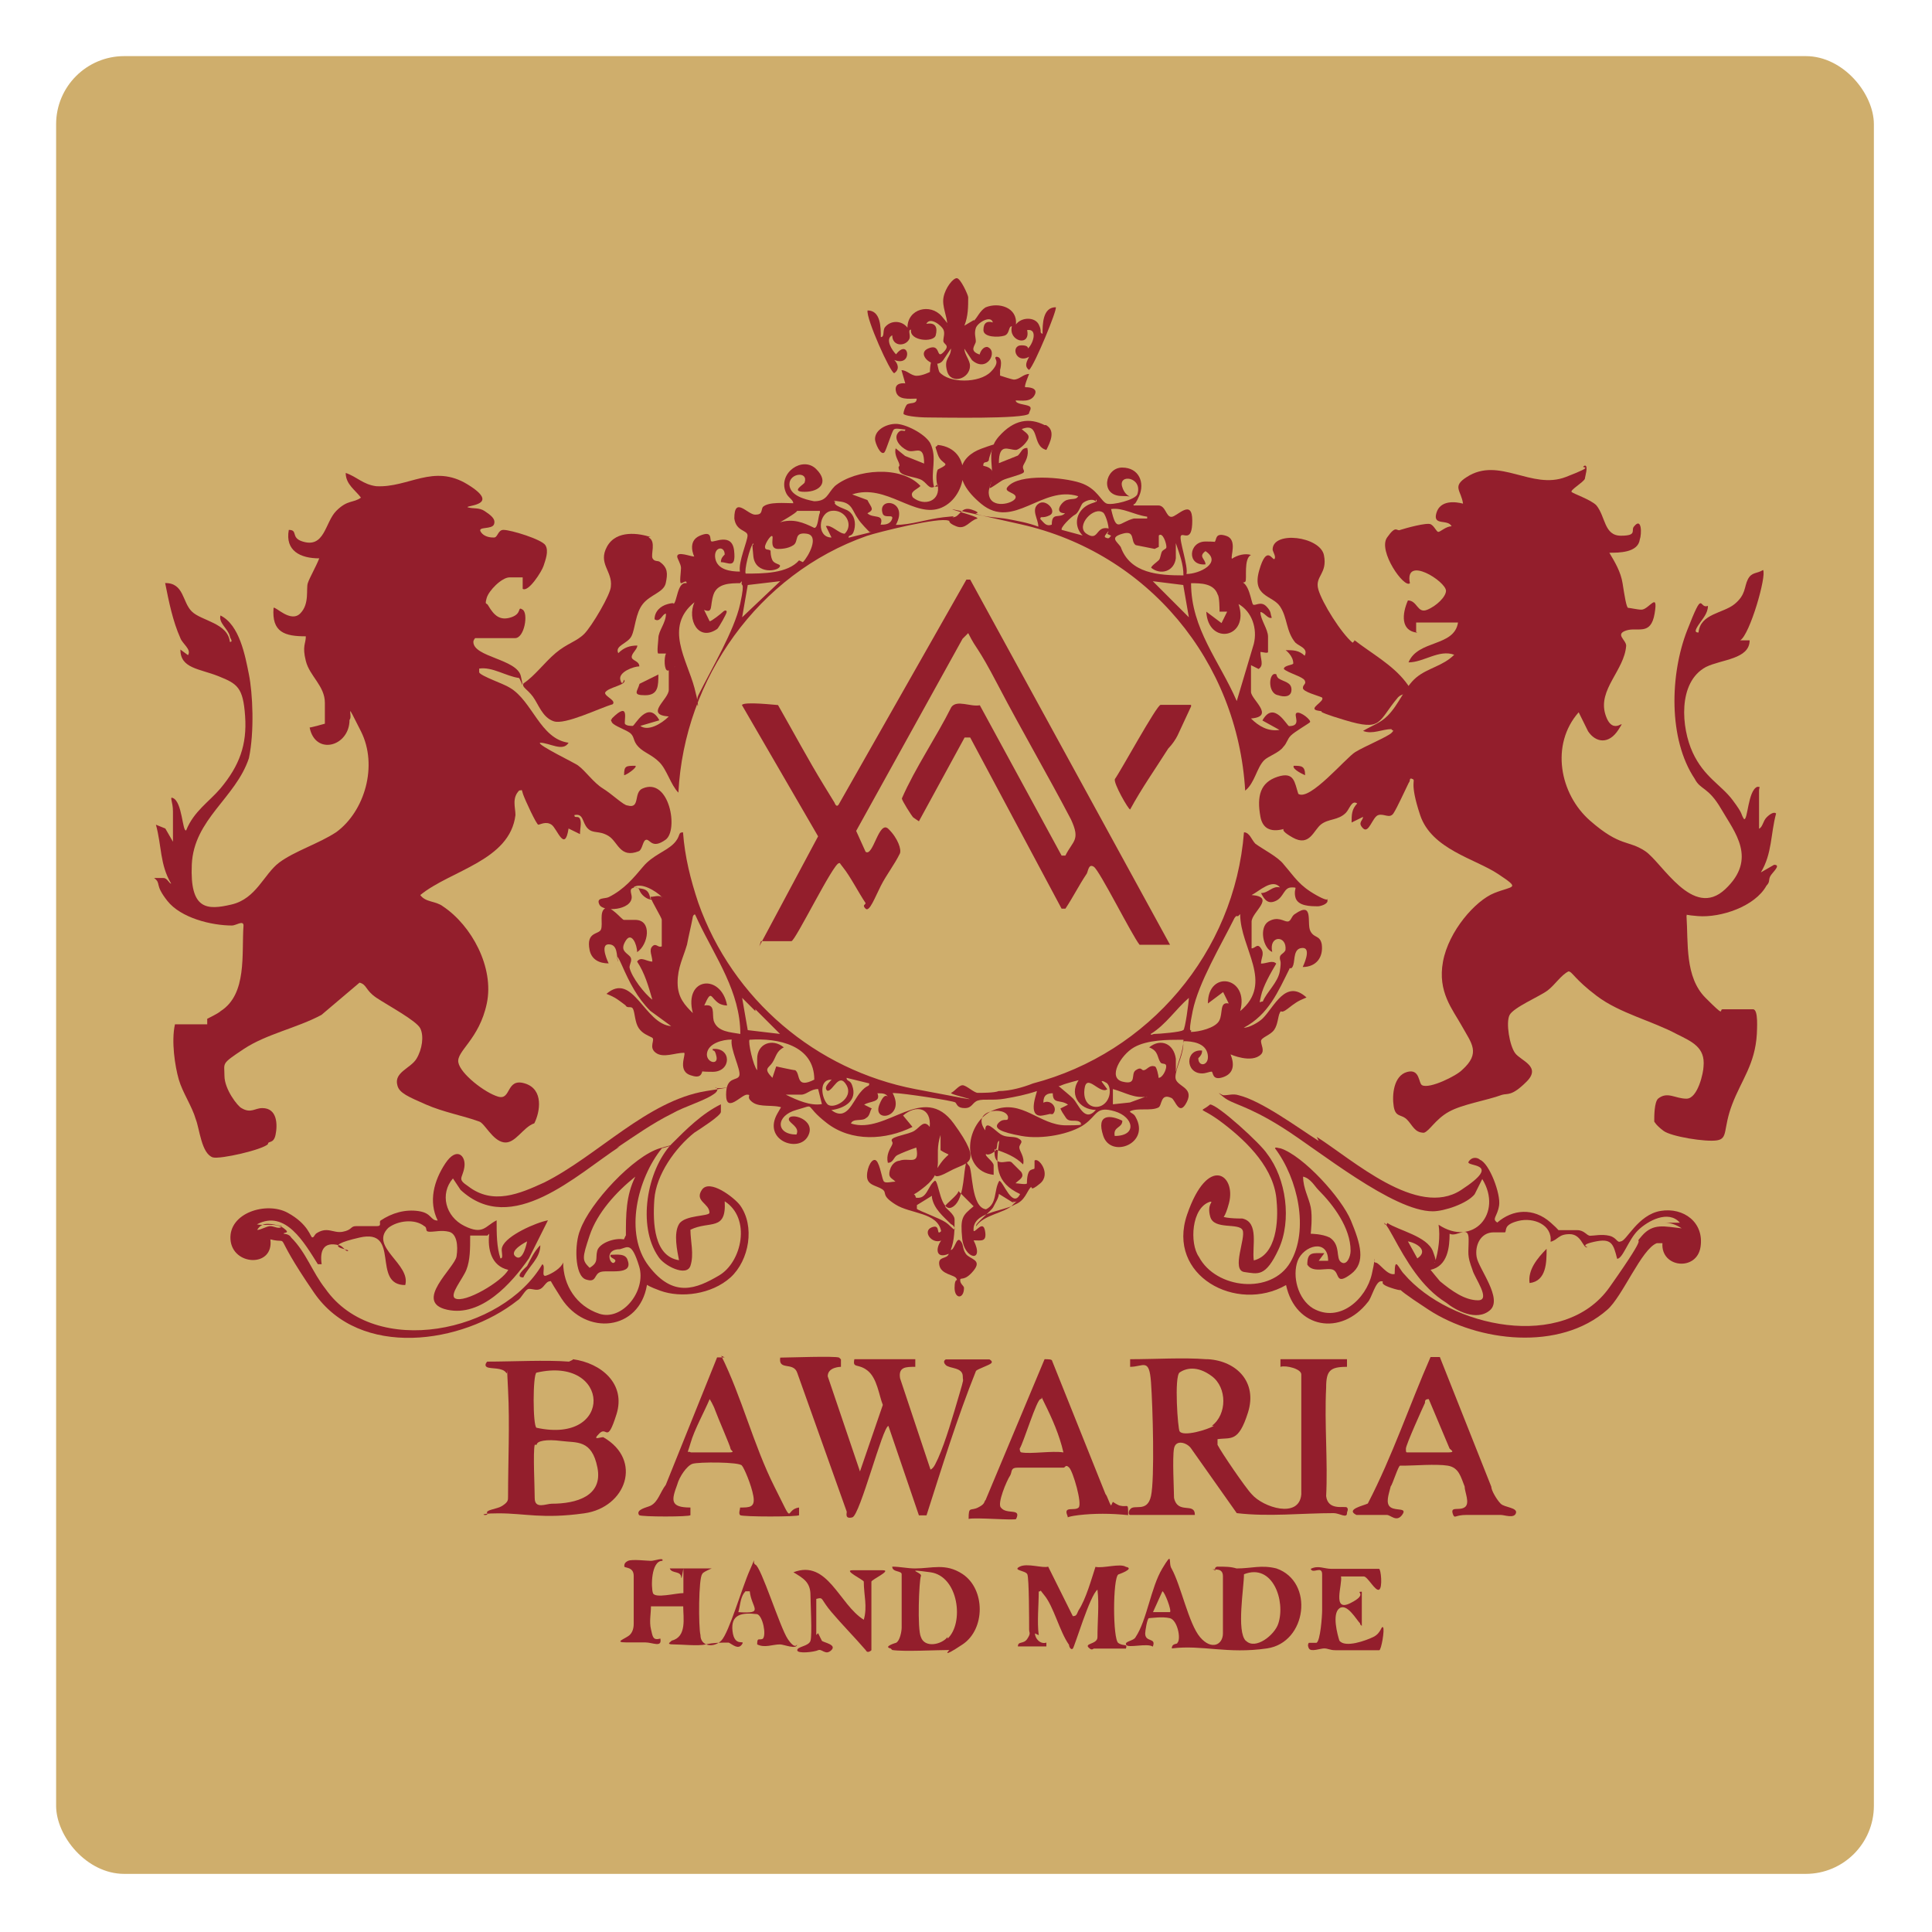 <svg xmlns="http://www.w3.org/2000/svg" id="Layer_1" viewBox="0 0 96.4 96.4"><defs><style>      .st0 {        fill: #931e2c;      }      .st1 {        fill: #cfae6c;      }    </style></defs><rect class="st1" x="2.8" y="2.8" width="90.7" height="90.7" rx="3.4" ry="3.4"></rect><g><path class="st0" d="M70.72,31.57c-.85-.09-.76-.95-.47-1.61.47,0,.47.66.95.47s.95-.66.95-.95c0-.47-2.09-1.8-1.8-.38-.28.28-1.61-1.61-1.14-2.28s.47-.28.66-.38c.28-.09,1.33-.38,1.52-.28s.28.38.38.38.38-.28.66-.28c-.19-.38-.95,0-.76-.66s.95-.57,1.33-.47c-.09-.66-.57-.85.19-1.33,1.61-1.04,3.23.66,4.94,0s.57-.38.95-.57c.19,0,0,.57,0,.66-.09.19-.76.57-.66.66s.95.38,1.23.66c.47.57.38,1.52,1.23,1.52s.47-.28.66-.47c.38-.47.38.38.28.66-.09.66-1.04.66-1.52.66.28.47.57.95.66,1.52s.19,1.23.28,1.23.47.09.66.09c.38,0,.85-.95.66.19s-.85.66-1.42.85,0,.47,0,.76c-.09,1.23-1.42,2.18-1.04,3.42s1.14,0,.66.76-1.14.66-1.52.09l-.47-.95c-1.42,1.61-.95,4.08.57,5.41s1.9.95,2.75,1.52,2.37,3.42,3.99,1.9.47-2.85-.19-3.99-1.04-.95-1.33-1.52c-1.33-1.99-1.23-5.22-.38-7.4s.57-1.04,1.04-1.23c0,.38-.28.66-.47.95s-.19.38,0,.38c.09-.95,1.23-.95,1.8-1.42s.47-.85.66-1.23.47-.28.76-.47c.19.28-.66,3.23-1.14,3.51h.47c0,.95-1.42.95-2.18,1.33-1.42.76-1.23,3.04-.66,4.27s1.42,1.61,1.99,2.37.38.66.57.95c.19.09.19-1.42.66-1.61.19,0,.09,0,.09.19v1.9c.19-.09.19-.38.38-.57s.38-.28.47-.19c-.28,1.04-.19,1.99-.76,2.94l.66-.38c.38,0-.09.38-.19.57s0,.28-.19.47c-.57,1.04-2.28,1.61-3.42,1.52s-.47-.19-.57,0c.09,1.33-.09,3.04.95,4.08s.66.57.85.57h1.52c.28,0,.19,1.04.19,1.23-.09,1.52-.76,2.28-1.23,3.51s-.19,1.71-.76,1.8-2.28-.19-2.66-.47-.47-.47-.47-.47c0-.28,0-.95.19-1.14.47-.38.85,0,1.42,0s.85-1.33.85-1.61c.09-.95-.57-1.23-1.33-1.61-1.23-.66-2.85-1.04-3.99-1.9s-1.23-1.23-1.42-1.23c-.38.19-.66.66-1.04.95s-1.71.85-1.9,1.23,0,1.52.28,1.9,1.33.66.57,1.42-.95.57-1.23.66c-.76.28-1.99.47-2.66.85s-.95.95-1.23,1.04c-.47,0-.57-.38-.85-.66s-.57-.09-.66-.66,0-1.52.66-1.71.57.57.76.66c.38.19,1.71-.47,1.99-.76.95-.85.47-1.33,0-2.18s-1.23-1.71-.95-3.23,1.61-3.04,2.56-3.42,1.33-.19.19-.95-3.32-1.23-3.89-2.94-.19-1.71-.38-1.8-.09.09-.19.19c-.19.38-.57,1.23-.76,1.52s-.47,0-.76.09-.47.95-.76.66,0-.38,0-.57l-.57.28c0-.38,0-.66.28-.95-.28-.19-.38.28-.57.47-.38.38-.85.28-1.23.57s-.57,1.14-1.42.66-.28-.47-.28-.47c-.09,0-1.14.47-1.33-.57s0-1.71.85-1.99.85.28,1.04.85c.57.38,2.37-1.8,2.85-2.09s1.61-.76,1.8-.95,0-.09,0-.19c-.47,0-.95.28-1.42.09.47-.28.85-.38,1.23-.76.57-.57.85-1.42,1.42-1.9s1.33-.57,1.9-1.14c-.76-.28-1.52.38-2.28.38.47-1.14,2.28-.76,2.47-1.99h-2.09v.47Z"></path><path class="st0" d="M10.35,50.83s.57-.28.66-.38c1.33-.85,1.04-2.85,1.14-4.27,0-.28-.38,0-.57,0-1.04,0-2.56-.38-3.23-1.23s-.28-.85-.66-1.14h.47c.19,0,.28.28.38.28-.57-.95-.47-1.9-.76-2.94l.47.19.38.66v-1.52c0-.47-.19-.76,0-.66.47.19.47,1.71.66,1.61.38-.95,1.14-1.42,1.71-2.09.95-1.14,1.33-2.18,1.23-3.61s-.38-1.61-1.33-1.99-1.9-.38-1.9-1.33l.38.28c.19-.28-.28-.57-.38-.85-.38-.85-.57-1.8-.76-2.75.95,0,.85.95,1.33,1.42.47.47,1.8.57,1.9,1.52.19,0,0-.19,0-.28-.09-.38-.57-.66-.47-1.04.95.47,1.23,1.99,1.42,2.94s.28,2.85,0,4.18c-.66,1.99-2.75,3.04-2.85,5.31s.76,2.28,1.99,1.99,1.61-1.52,2.37-2.09,1.99-.95,2.85-1.52c1.42-1.04,2.09-3.32,1.23-5.03s-.38-.76-.57-.57c0,1.33-1.71,1.8-1.99.38.09,0,.76-.19.76-.19v-1.04c0-.85-.76-1.33-.95-2.09s0-.85,0-1.23c-1.04,0-1.71-.19-1.61-1.42.09-.09.85.76,1.33.28s.28-1.23.38-1.52.38-.76.57-1.23c-.95,0-1.71-.38-1.52-1.42.47,0,.09.38.66.57,1.14.38,1.14-.95,1.71-1.52s.85-.38,1.23-.66c-.28-.38-.76-.66-.76-1.23.57.19.85.57,1.52.66,1.61.09,2.85-1.14,4.56-.09s-.09,1.04,0,1.14c.28.09.57,0,.85.19s.57.38.47.66-.85.09-.66.38.57.28.66.28c.19,0,.19-.38.47-.38.38,0,1.9.47,2.09.76s0,.76-.09,1.04-.76,1.33-1.04,1.14v-.57h-.66c-.38,0-1.04.66-1.14,1.04s0,.19.09.38c.28.47.57.76,1.14.57s.28-.57.57-.38.09,1.42-.38,1.42h-1.99s-.09.09-.09.19c0,.76,2.18.85,2.37,1.71s0,.19-.09.09c-.66-.09-1.33-.57-1.99-.47v.19c.09.19,1.23.57,1.52.76,1.14.66,1.52,2.56,2.94,2.75-.28.47-.95,0-1.42,0-.19.09,1.8,1.04,1.9,1.14.38.28.76.85,1.23,1.14s1.04.85,1.23.85c.66.19.28-.66.76-.85,1.33-.57,1.8,2.09,1.14,2.56s-.76,0-.95,0-.19.47-.38.57c-.95.38-1.04-.47-1.52-.76s-.76-.09-1.04-.38-.19-.76-.66-.66c0,.19.19,0,.28.19s0,.47,0,.76l-.57-.28c-.19,1.23-.57,0-.85-.19s-.57,0-.66,0-.66-1.23-.76-1.52,0-.19-.19-.19c-.38.38-.19.85-.19,1.23-.28,2.28-3.23,2.75-4.75,3.99.28.38.76.28,1.14.57,1.42.95,2.56,3.04,2.18,4.84s-1.52,2.37-1.42,2.94,1.33,1.52,1.99,1.71.38-.95,1.33-.66.76,1.42.47,1.99c-.57.19-.95,1.04-1.52.95s-.95-.95-1.23-1.04c-.76-.28-1.8-.47-2.66-.85s-1.33-.57-1.42-.95c-.19-.66.66-.85.95-1.33s.38-1.14.19-1.52-1.61-1.14-2.18-1.52-.47-.66-.85-.76l-1.9,1.61c-1.23.66-2.75.95-3.89,1.71s-.95.66-.95,1.33.66,1.52.85,1.61c.47.28.66,0,1.04,0,.76,0,.76.85.66,1.33s-.38.28-.38.47c-.28.28-2.37.76-2.75.66-.57-.19-.66-1.42-.85-1.9-.19-.66-.66-1.33-.85-1.99s-.38-1.9-.19-2.75h1.61v-.28Z"></path><path class="st0" d="M33.13,44.76c-.38,0-.57.28-.95,0s-.19-.47-.47-.47c-.38,0-.19.28-.19.47,0,.66-1.42.76-1.61.38s.28-.28.47-.38c.76-.38,1.23-.95,1.71-1.52s1.14-.76,1.52-1.14.19-.57.47-.57c.09,1.23.38,2.37.76,3.51,1.71,4.84,5.88,8.35,10.82,9.3s1.61.28,1.8.19.38-.38.57-.38.57.38.76.38.85,0,1.04-.09c.57,0,1.23-.19,1.71-.38,5.79-1.52,10.06-6.55,10.53-12.53.28,0,.38.38.57.57.38.28,1.14.66,1.42,1.04.57.66.76,1.04,1.61,1.52s.47,0,.57.28c0,.19-.38.28-.47.28-.38,0-1.04,0-1.14-.47s.19-.47-.19-.47-.38.47-.76.66-.57,0-.76-.38c.38,0,.57-.38.95-.28-.38-.47-1.04.19-1.42.38,1.23.09,0,.85,0,1.33v1.33c.19,0,.28-.28.47,0s0,.47,0,.76c.28,0,.57-.19.76,0-.28.47-.66,1.14-.76,1.61s-.09.28.09.28c.19-.47.76-.95.85-1.52s0-.47,0-.66.19-.19.28-.38c.09-.76-.85-.76-.66.09-.47-.19-.66-1.23-.19-1.52.47-.28.76,0,.95,0s.19-.28.38-.38c.95-.66.57.47.76.85s.47.19.57.66c.09.66-.28,1.14-.95,1.14,0,0,.47-.95,0-.95s-.38.57-.47.85-.19.09-.19.19c-.57,1.14-1.04,2.28-2.28,2.94.28,0,.76-.28.95-.47.57-.57,1.14-1.99,2.18-1.04-.47.19-.57.28-.95.57s-.28,0-.38.19-.09.57-.28.85-.66.38-.66.57.19.47,0,.66c-.47.47-1.52,0-1.52,0,.19.47.19.95-.38,1.14s-.47-.28-.57-.28-.28.09-.47.09c-.85,0-.85-1.23,0-1.14,0,.19-.09.28-.19.38,0,.47.57.38.47-.19s-.76-.66-1.23-.66c.09.57-.38,1.33-.38,1.8s.95.47.57,1.23-.57-.09-.76-.19c-.57-.28-.47.38-.66.47-.38.19-1.04,0-1.42.19,0,.09.19.09.28.28.76,1.33-1.23,2.09-1.61.95s.38-1.04.95-.76c0,.38-.47.28-.38.76,1.14,0,.95-.95,0-1.23s-.85.19-1.52.66-2.09.76-3.13.57-1.42-.38-1.14-.66.47,0,.47-.28c-.09-.57-1.9-.38-1.14.66,0-.57.47,0,.76.19s.57.09.85.19c.38.19.09.28.09.47s.28.47.19.85c-.38-.38-.85-.57-1.42-.76-.09,1.04.66.47.85.66l.47.47c.19.28-.09.38-.28.57.09,0,.57.09.57,0s0-.57.19-.66.19,0,.19-.19v-.28c.19-.19.85.66.28,1.14s-.38.09-.47.19c-.19.19-.28.66-.76.85-.66.38-2.18.38-2.09,1.33.09.09.47-.57.57,0s-.19.47-.57.47c.57,1.14-.47.95-.57-.09s0-1.14.57-1.61l-.76-.76c0,.19-.66.66-.66.76s.47.38.47.66c0,.47,0,1.04-.19,1.52.19,0,.28-.66.47-.47s.09.38.28.66.85.28.38.85-.66.28-.66.47.19.28.19.38c0,.57-.47.57-.47,0s.19-.28.09-.47-.76-.19-.85-.66.38-.28.47-.57c-.66.28-.66-.28-.38-.66-.47.19-.95-.47-.47-.66s.19.47.47.19c-.19-.95-1.52-.85-2.28-1.33s-.38-.57-.66-.76-.76-.19-.76-.66.28-.95.47-.76.28.95.38,1.04.38,0,.57,0c-.19-.19-.38-.19-.28-.57s.38-.47.47-.47c.47-.19,1.04.28.85-.66-.28.09-.76.28-.95.38s-.19.38-.47.38c-.09-.38.09-.66.19-.85s0-.19,0-.28c0-.19.85-.28,1.14-.47s.47-.57.76-.19c.09-.95-.66-1.14-1.33-.57l.47.57c-1.33.66-3.04.76-4.27-.19s-.47-.95-1.52-.66-1.04,1.23,0,1.23c.19-.38-.38-.57-.38-.76,0-.38,1.42,0,.95.85s-2.28.19-1.52-1.14.19-.19.28-.28c-.47-.19-1.14,0-1.52-.28s0-.38-.28-.38-1.04.95-1.04,0,.57-.66.66-.95-.47-1.33-.38-1.8c-.47,0-1.14.19-1.23.66s.57.66.47.19-.19-.19-.19-.38c.95-.09.95,1.14,0,1.14s-.38-.09-.47-.09,0,.47-.57.28c-.76-.19-.28-1.04-.38-1.14-.47,0-1.04.28-1.42,0s0-.66-.19-.76-.47-.19-.66-.47-.19-.76-.28-.95-.28,0-.38-.19c-.38-.28-.47-.38-.95-.57,1.33-1.14,1.9,1.52,3.23,1.61l-1.04-.76c-.66-.66-1.04-1.42-1.42-2.28s-.19-.09-.19-.19c-.09-.28,0-.85-.47-.85s0,.95,0,.95c-.47,0-.85-.19-.95-.66-.19-.95.47-.76.57-1.04s-.09-.85.19-1.04.85.57.95.57h.57c.85,0,.66,1.23.09,1.61,0-.38-.28-1.04-.57-.57s0,.57.19.76,0,.38,0,.57c.09.47.76,1.33,1.14,1.61-.19-.66-.38-1.33-.76-1.9.19-.28.47,0,.76,0,0-.28-.19-.57,0-.76s.28.09.47,0v-1.33c0-.09-.47-.85-.57-1.14.19,0,.38-.09.57,0-.28-.28-1.04-.76-1.42-.47.47.09.76,0,.85.57l.66-.09ZM34.75,45.71c-.09-.19-.19,0-.19.09-.09.47-.19.85-.28,1.33-.19.66-.47,1.14-.47,1.9s.38,1.14.76,1.52c-.47-1.8,1.42-1.99,1.71-.38q-.19,0-.38-.09c-.47-.28-.38-.76-.76.09.57-.09.38.38.47.76.19.57.85.57,1.33.66,0-2.09-1.23-3.8-2.09-5.6s0-.28,0-.28h-.09ZM61.79,45.71c-.19,0-.09,0-.19.09-.66,1.33-1.8,3.23-2.09,4.65s0,.76-.09,1.04c.38,0,1.23-.19,1.42-.57s0-.95.47-.85l-.28-.57-.76.57c0-1.71,2.09-1.33,1.61.38,1.71-1.42,0-3.13,0-4.84l-.09.09ZM37.69,50.45l-.66-.66.28,1.61,1.61.19-1.23-1.23v.09ZM59.04,51.4c.09,0,.28-1.42.28-1.61-.66.57-1.14,1.33-1.9,1.8,0,.09.09,0,.19,0,.19,0,1.33-.09,1.42-.19ZM40.63,53.87c0-1.71-1.8-2.09-3.23-1.99-.09.09.19,1.33.38,1.52v-.57c0-.76.76-1.04,1.33-.57-.38.19-.38.47-.57.76s-.47.28,0,.76l.19-.57s.85.19.95.19c.28.19,0,.95.95.47ZM58.95,51.88c-.66,0-1.71,0-2.37.38s-1.33,1.52-.57,1.71.38-.38.66-.57.28,0,.38,0c.19,0,.28-.28.57-.19.09,0,.19.47.19.57.19,0,.38-.38.38-.57s-.19-.09-.28-.19c-.19-.28-.09-.57-.57-.76.57-.47,1.23-.19,1.33.57v.66c.09-.47.38-1.04.38-1.61h-.09ZM41.48,53.87c-.66,0-.47.95-.19,1.23s1.33-.28.95-.95-.66.28-.95.28c-.28-.19.28-.57.19-.57ZM43.38,54.06l-1.14-.28c0,.19.19.09.28.38.28.76-.38,1.14-1.04,1.23.76.57,1.04-.38,1.42-.85s.47-.28.47-.47ZM53.92,53.87s-.76.19-.95.28-.19,0-.09.09.57.47.66.57c.28.28.57,1.23,1.14.57-.85,0-1.42-.85-.76-1.61v.09ZM55.25,54.06s-.28-.19-.28-.09l.28.38c-.38.28-1.04-.85-1.14,0s.57,1.04.95.76.38-.85.19-1.04ZM40.82,54.34c-.38,0-.57.28-.85.28h-.76c.57.28,1.23.57,1.8.47l-.19-.76ZM57.24,54.72c-.66.09-1.04-.19-1.71-.38v.76l.85-.09.76-.28h.09ZM52.4,55.58s-.38.09-.47.09c-.66,0-.19-1.14-.19-1.23-.57.19-1.04.28-1.61.38s-1.04,0-1.33.09-.28.38-.66.38-.38-.19-.47-.28-2.66-.47-3.04-.47,0,0-.09,0c.66,1.23-1.04,1.52-.66.57s.57,0,.47-.28-.28-.28-.57-.28c.19.47-.38.38-.66.57l.38.19c-.09.09-.09.38-.28.47-.19.19-.66,0-.76.28,1.8.57,3.61-2.09,5.13,0s.66,1.9-.19,2.37-.95.28-.47-.38.57-.28,0-.66v-.76c-.38,1.14.28,1.71-.76,2.56s-.57.09-.47.57c.57.09.57-.57.95-.85.19,0,.28,1.61.85,1.33s.57-1.52.66-1.99,0-.28.19-.09.09,2.09.85,2.18c.57-.28.38-.95.66-1.42.19,0,.66,1.42,1.04.66-1.23-.57-1.23-1.42-1.04-2.66-.19.09,0,.38-.28.57s-.38.09-.38.09c-.09.09.38.38.38.57v.47c-1.71-.19-1.42-2.66,0-3.23s2.28.76,3.61.76.47-.09.76-.09c-.19-.28-.57,0-.76-.28s-.19-.28-.28-.47l.38-.19c-.38-.28-.76,0-.76-.57-.28,0-.47.09-.47.47.38-.19.76.28.47.57h-.09ZM46.51,59.66l-.76.47v.19c.09.09,1.14.47,1.42.66s.28.28.47.38q0-.19-.19-.28c-.38-.38-.85-.76-.95-1.33v-.09ZM50.6,60.04l-.76-.47c0,.19-.19.47-.28.66s-.95.85-.85.95c.38-.57,1.42-.66,1.8-1.04s.19-.09,0-.19l.09.09Z"></path><path class="st0" d="M33.7,33.27c-.19,0-.28.19-.38.19-.19,0-.19-.66-.09-.85h-.38c-.09,0,0-.66,0-.76,0-.38.38-.76.38-1.23-.19,0-.28.47-.57.28,0-.38.28-.66.66-.76s.28,0,.28,0c.19-.09.19-1.14.66-1.04,0-.19-.19,0-.28,0s0-.57,0-.76-.19-.47-.19-.57c0-.28.66,0,.85,0,0,0-.38-.76.28-1.04s.47.19.57.28,1.04-.47,1.14.47-.28.57-.66.57c0-.19.09-.28.19-.38,0-.47-.57-.38-.47.19s.76.66,1.23.66c-.09-.47.38-1.52.38-1.8s-.57-.19-.66-.85c0-1.14.66-.19,1.04-.19s.28-.19.38-.38c.28-.28,1.14-.19,1.52-.19,0-.19-.28-.28-.38-.57-.38-.95.85-1.8,1.52-1.14s.19,1.14-.57,1.14,0-.38,0-.47c.19-.57-.76-.47-.76.09s.76.76,1.23.85c.66,0,.66-.38,1.04-.76,1.04-.85,3.32-1.04,4.27,0-.19.19-.57.28-.38.57.57.47,1.42.19,1.23-.66-.38.38-.47,0-.76-.19s-1.04-.19-1.14-.47,0-.19,0-.28c0-.19-.28-.47-.19-.85l.47.38.95.38c0-1.04-.47-.47-.85-.66s-.66-.57-.47-.85.38,0,.38-.19c-.19,0-.47-.09-.57,0s-.38,1.04-.47,1.14c-.19.19-.47-.47-.47-.66,0-.47.57-.76,1.04-.76s1.42.47,1.71.95c.38.76,0,1.42.19,2.18h.19c-.09-.28-.09-.66,0-.85.76-.38.19-.19,0-.76s-.09-.28,0-.47c1.8.19,1.52,2.56.19,3.13s-2.75-1.23-4.46-.66l.76.28c.19.38.38.47,0,.66.28.28.85,0,.66.57.19,0,.47,0,.57-.28s-.38,0-.47-.28c-.28-.85,1.33-.66.66.57.76,0,1.52-.28,2.37-.38s.38,0,.47,0c.38,0,.38-.57.95-.38s.09.19.19.19c.38.19,1.14.19,1.61.28s1.04.19,1.52.38c0-.38-.38-.85,0-1.14s.95.38.57.57-.47,0-.47.19c.19.19.28.38.57.28,0-.66.38-.28.66-.57-.57,0-.19-.57.09-.66s.47,0,.57-.19c-1.8-.57-3.23,1.71-4.84.38s-1.04-2.37,0-2.75.66-.19.57,0-.19.47-.19.57c-.09.19-.28,0-.28.28.95.19.19.95.28,1.42.09.76,1.23.47,1.33.19s-.66-.28-.38-.57c.57-.66,2.75-.47,3.61-.19s1.04.95,1.33,1.04,1.42-.19,1.52-.47c.28-.85-.95-1.04-.76-.38s.76.47,0,.47c-1.14,0-.85-1.42,0-1.42s1.14.76.85,1.42-.28.28-.28.47h1.23c.38,0,.38.57.66.57s1.04-.95,1.04.19-.47.57-.57.76.38,1.52.28,1.9c.66,0,1.8-.57.95-1.14-.38.28,0,.38,0,.66-.95.09-.85-1.14,0-1.14s.47.09.47,0c.09-.09,0-.47.57-.28s.19,1.04.28,1.14c.28-.19.66-.28.95-.19-.38.19-.19,1.23-.28,1.33s-.28,0-.28,0c.47,0,.57,1.04.66,1.14s.38-.19.66.09.19.38.28.57c-.19.09-.38-.28-.57-.28,0,.38.38.85.38,1.23v.76c0,.09-.28,0-.38,0,0,.38.19.66-.09.85l-.38-.19v1.33c0,.38,1.23,1.23,0,1.33.38.38.85.66,1.42.57l-.85-.47c.57-1.04,1.23.28,1.33.28.66,0,.19-.57.38-.66s.76.38.66.47-.76.47-.95.66-.19.38-.38.57c-.19.28-.76.47-.95.66-.38.38-.47,1.14-.95,1.52-.38-6.45-4.84-11.86-11.2-13.29s-1.8-.38-2.18-.28-.57.57-1.04.38-.28-.28-.38-.28c-.47-.19-3.51.57-4.08.76-5.41,1.9-9.11,7.12-9.4,12.81-.38-.38-.57-1.14-.95-1.52s-.76-.47-1.04-.76-.19-.47-.38-.66-.85-.38-.95-.57,0-.09,0-.19c.95-.95.57.19.66.28s.28.09.38.09.76-1.33,1.33-.28l-.95.28c.38.28,1.04-.09,1.42-.47-1.23-.09,0-.85,0-1.33v-1.33l.28.19ZM43.38,26.54s-.47-.47-.57-.66c-.28-.38-.28-.76-.85-.85s-.28,0-.28,0c-.19.19.57.38.66.47.28.19.38.57.28.95s-.28.19-.28.38l1.14-.28h-.09ZM54.68,25.02c-.19-.19-.57,0-.66.09s-.19.47-.38.57-.76.66-.66.76l1.04.28c-.38-.38-.38-.95,0-1.33s.85-.28.66-.47v.09ZM40.91,25.49h-1.14c0,.09-.85.57-.85.57.66-.19,1.14,0,1.71.28.19,0,.19-.57.28-.76v-.09ZM41.2,26.25c.28-.09.66.38.95.38.47-.47,0-1.23-.66-1.14s-.76,1.33,0,1.33c0,0-.28-.57-.28-.57ZM55.25,26.63c.19-.19-.09-.95-.19-1.04-.47-.38-1.42.66-.85,1.04s.47-.28.95-.28-.19.38,0,.47.19,0,.28-.09l-.19-.09ZM57.24,25.78c-.66-.09-1.23-.47-1.8-.38.28,1.23.38.66,1.14.47h.66v-.09ZM40.06,28.05c.28-.28.85-1.33.19-1.42s-.38.38-.66.57-.66.19-.76.19c-.38,0-.28-.38-.28-.57,0-.28-.38.28-.38.47s.19.09.28.19c0,.09,0,.28.09.47s.38.19.38.28c0,.28-1.23.47-1.33-.47s0-.38,0-.66c-.19.19-.47,1.42-.38,1.52.85,0,2.09,0,2.66-.66l.19.09ZM57.62,27.39l-.95-.19c-.28-.19,0-.76-.66-.57s-.28.38-.09.66c.47,1.33,1.9,1.42,3.13,1.42,0-.57-.19-1.04-.38-1.61v.76c-.09.66-.76.85-1.23.47,0-.09.28-.28.38-.38s.09-.38.19-.47.19-.09.19-.19c0-.19-.19-.76-.38-.57v.57l-.19.09ZM38.92,29l-1.61.19-.28,1.61s1.9-1.8,1.9-1.8ZM59.04,29.19l-1.52-.19,1.8,1.8s-.28-1.61-.28-1.61ZM36.93,29.1c-.47,0-1.14,0-1.33.57s0,.95-.47.76l.28.57c.09,0,.57-.38.66-.47s.19-.09.19,0-.38.76-.47.85c-.95.66-1.52-.47-1.14-1.33-1.52,1.23-.38,2.85,0,4.27s0,.85.19.38c.66-1.33,1.8-3.23,2.09-4.56s0-.76.09-1.14l-.09.09ZM60.85,30.43s0-.66-.09-.76c-.19-.57-.85-.57-1.33-.57,0,2.28,1.42,3.89,2.28,5.88l.85-2.85c.19-.76-.09-1.61-.76-1.99.57,1.71-1.52,2.09-1.61.38l.76.57.28-.57h-.38v-.09Z"></path><path class="st0" d="M37.88,47.23l2.94-5.5-3.8-6.55c.09-.19,1.71,0,1.8,0,.76,1.33,1.52,2.75,2.28,3.99s.47.76.57.95.19,0,.19,0l6.36-11.2h.19l9.97,18.22h-1.52c-.38-.47-1.99-3.7-2.28-3.89s-.28.28-.38.38c-.38.57-.66,1.14-1.04,1.71h-.19l-4.56-8.54h-.28l-2.28,4.18-.28-.19c-.09-.09-.57-.85-.57-.95.66-1.52,1.71-3.04,2.47-4.56.28-.38.95,0,1.42-.09l4.08,7.5h.19c.38-.76.76-.76.28-1.8-1.14-2.18-2.47-4.46-3.61-6.64s-1.04-1.71-1.52-2.66l-.28.28-5.31,9.59.47,1.04c.38.28.66-1.61,1.14-1.14s.66,1.04.57,1.23c-.28.57-.66,1.04-.95,1.61s-.57,1.33-.76,1.14,0-.19,0-.28c-.38-.57-.76-1.33-1.14-1.8s0-.19-.19-.19c-.28,0-2.18,3.89-2.37,3.89h-1.52l-.09.28Z"></path><path class="st0" d="M30.95,57.19c-2.18,1.42-5.41,4.56-7.97,2.18l-.38-.57c-.66.76-.38,1.9.57,2.37s1.04,0,1.61-.28c0,.66,0,1.33.19,1.9.19,0,0-.38.09-.57.19-.57,1.71-1.23,2.28-1.33l-.95,1.9c-.85,1.23-2.37,2.94-4.08,2.56s.38-2.09.47-2.66,0-1.14-.38-1.23-.66,0-.95,0-.09-.19-.28-.28c-.47-.38-1.33-.28-1.8.09-.95.95,1.14,1.8.85,2.85-1.71,0-.19-2.85-2.28-2.37s-.47.57-.57.66-.28-.28-.47-.28c-.76-.19-.95.28-.85.95h-.19c-.66-1.04-1.61-2.75-3.04-1.99.38.09.95-.09,1.33.19s0,.19,0,.28c0,0,.28,0,.38.19.76.76,1.04,1.71,1.71,2.56,2.47,3.51,8.83,2.18,10.82-1.23.19.09-.09.66.19.57s.76-.38.85-.66c0,1.14.66,2.18,1.8,2.56s2.37-1.14,1.99-2.37-.57-.95-.95-.85c-.85,0-.47.85-.28.66s-.28-.19-.19-.38c.28,0,.76-.09.85.28.28.76-.95.47-1.33.57s-.19.57-.76.38-.57-1.8-.28-2.47c.47-1.33,2.66-3.7,3.99-4.08,1.33-.38.19,0,.09,0-1.23,1.52-1.9,4.27-.66,5.88,1.23,1.61,2.37,1.14,3.51.47s1.61-2.85.28-3.7c.09,1.52-.76.95-1.71,1.42,0,.57.19,1.23,0,1.8-.19.57-1.33,0-1.61-.47-1.04-1.52-.57-4.27.66-5.6.76-.76,1.52-1.52,2.47-1.99v.38c0,.19-1.04.85-1.33,1.04-.95.76-1.9,2.09-1.99,3.32s0,2.85,1.23,3.04c-.09-.47-.28-1.33,0-1.8s1.52-.38,1.52-.57c0-.47-.76-.57-.38-1.14s1.61.38,1.9.76c.76,1.04.47,2.75-.47,3.61-.95.85-2.47,1.04-3.51.66s-.57-.38-.66-.28c-.38,2.28-3.04,2.56-4.27.66s-.28-.85-.57-.85c-.19,0-.28.28-.47.38s-.38,0-.57,0-.38.47-.57.57c-2.75,2.18-7.88,2.94-10.16-.38s-1.04-2.37-2.18-2.66c.19,1.42-1.9,1.33-1.99,0s1.8-1.9,2.85-1.33,1.14,1.23,1.23,1.23.09-.09.19-.19c.57-.38.85,0,1.33-.09s.38-.28.66-.28h1.04c.28,0,.09-.19.19-.28.57-.38,1.23-.57,1.9-.47s.57.47.95.47c-.47-.95-.19-1.99.38-2.85s1.04-.38.95.19-.38.57.19.95c1.23.95,2.56.38,3.8-.19,2.66-1.33,5.13-4.08,8.07-4.56s.38,0,.47-.19q.19.09,0,.28c-.47.38-1.52.66-2.18,1.04-.95.47-1.9,1.14-2.75,1.71l.19-.09ZM31.23,61.65c0-1.04,0-1.99.47-2.94-.95.76-1.9,1.8-2.28,2.94s-.38,1.23,0,1.61c.47-.28.28-.47.38-.85s.85-.66,1.33-.57l.09-.19ZM14.06,61.18c-.47-.09-.95-.28-1.23.19.19,0,.47-.19.66-.19s.47.19.57,0ZM24.31,61.65h-.85c0,.66,0,1.23-.19,1.71-.19.47-.85,1.23-.57,1.42.47.28,2.37-.85,2.66-1.42-.85-.19-1.04-1.04-.95-1.8l-.09.09ZM26.3,61.94s-.95.47-.57.76.57-.76.57-.76Z"></path><path class="st0" d="M65.69,56.72c1.8,1.14,5.03,4.08,7.21,2.66s.19-1.14.38-1.42.47-.19.57-.09c.47.19,1.04,1.71.95,2.28s-.38.66-.09.85c.76-.66,1.8-.76,2.66,0s.19.38.28.38h1.04c.38,0,.47.28.66.28s.57-.09.95,0,.38.38.57.28c.28,0,.85-1.33,1.99-1.52s2.18.57,1.99,1.8c-.19,1.23-1.99,1.04-1.9-.19h-.28c-.76.28-1.71,2.66-2.47,3.32-2.37,2.09-6.45,1.61-8.92,0s-.76-.76-1.71-1.04-.38-.38-.66-.38-.47.85-.66,1.04c-1.33,1.71-3.61,1.33-4.08-.85-2.47,1.42-5.98-.47-4.94-3.51s2.47-1.99,2.09-.57-.57.38-.47.57.95.19,1.14.19c.85.19.47,1.42.57,2.09,1.14-.28,1.23-1.99,1.14-2.94-.09-1.61-1.42-2.94-2.66-3.89s-1.23-.47-.66-.95c.38,0,2.56,1.99,2.85,2.47.95,1.23,1.23,3.32.57,4.75-.66,1.42-1.04,1.23-1.71,1.14s.09-1.71-.09-2.09-1.42,0-1.61-.66.19-.76,0-.76c-.95.28-1.04,2.09-.57,2.75.85,1.61,3.61,1.9,4.56.28s.38-4.18-.76-5.69c0-.09.19,0,.28,0,1.14.38,3.04,2.47,3.51,3.61s.76,2.09,0,2.66-.57,0-.85-.19-1.04.19-1.33-.28c0-.66.28-.57.85-.57l-.28.38h.47c0-1.14-1.23-.76-1.52,0-.28.76,0,1.9.76,2.37,1.33.76,2.66-.47,2.94-1.71s0-.57.19-.57.57.66.95.57c0-.95.19-.28.47,0,2.28,2.66,7.97,3.89,10.25.66s1.04-1.9,1.61-2.56,1.14-.47,1.99-.38c-.28-.19-.57-.28-.85-.28h.76c-.57-.66-1.61-.09-2.09.38s-.76,1.42-1.04,1.42c-.19-.76-.28-1.04-1.14-.85s-.19.28-.38.28-.28-.66-.85-.66-.57.28-.95.38c.09-.85-.85-1.23-1.61-1.04s-.57.47-.66.57h-.57c-.66,0-.95.66-.85,1.23.09.57,1.33,2.09.66,2.66s-1.71,0-2.18-.38c-1.23-.76-1.99-2.09-2.66-3.32s-.38-.28-.28-.66c.57.38,1.99.66,2.28,1.42s0,.47.09.57c.19-.57.28-1.33.19-1.9,1.71,1.14,3.23-.57,2.18-2.28l-.38.76c-.38.47-1.52.85-2.09.85-1.99,0-5.69-3.04-7.5-4.18s-2.47-1.14-2.94-1.52-.09-.09,0-.09c.28,0,.47-.09.76,0,1.14.28,2.94,1.61,3.99,2.28l-.09-.19ZM65.78,59.37c-.19-.19-.38-.57-.76-.66,0,.57.28,1.04.38,1.52s0,1.33,0,1.33c0,0,.57,0,.95.19.57.38.28,1.04.57,1.23.28.19.47-.28.47-.57,0-1.14-.85-2.28-1.61-3.04ZM71.85,63.93c.57.47,1.23.95,1.9.95s-.19-1.14-.28-1.52c-.28-.76-.19-.76-.19-1.52s-.57-.09-.95-.28c0,.66-.09,1.61-.95,1.8,0,0,.38.47.47.57ZM70.72,62.79c.57-.38,0-.76-.47-.85l.47.85Z"></path><path class="st0" d="M60.28,67.82c1.42.09,2.47,1.14,1.99,2.66s-.85,1.23-1.52,1.33v.28c.19.38,1.42,2.18,1.71,2.47.57.66,2.37,1.23,2.47,0v-5.98c0-.28-.76-.47-1.04-.38v-.38h3.32v.38c-.85,0-1.04.19-1.04,1.04-.09,1.8.09,3.7,0,5.41.09.76.95.47,1.04.57s0,.19,0,.28c0,.28-.38,0-.66,0-1.61,0-3.23.19-4.84,0l-2.28-3.23c-.19-.28-.76-.47-.85,0s0,2.09,0,2.47c.19.85,1.04.19,1.04.85h-3.23c-.09,0-.09-.19,0-.28.19-.28.85.19,1.04-.66s.09-4.46,0-5.69-.38-.76-1.04-.76v-.38c1.23,0,2.66-.09,3.8,0h.09ZM60.47,71.14c.76-.57.76-1.9,0-2.47s-1.33-.38-1.61-.19-.09,2.85,0,2.94c.19.28,1.42-.09,1.71-.28h-.09Z"></path><path class="st0" d="M67.58,31.94c.85.66,1.9,1.23,2.56,2.09s0,.38-.38.76c-1.04,1.23-.76,1.71-2.66,1.14s-.76-.38-1.33-.47.38-.47.19-.66c-.19-.09-.95-.28-.95-.47s.19-.19.09-.38-.85-.38-1.04-.57c0-.19.47-.19.47-.28,0-.38-.38-.66-.38-.66.38,0,.66,0,.95.28.19-.38-.28-.47-.47-.66-.47-.57-.38-1.23-.76-1.8s-1.42-.47-1.04-1.8.66-.47.76-.57-.09-.38-.09-.47c0-.95,2.37-.66,2.56.28s-.47,1.04-.28,1.71,1.14,2.18,1.71,2.66l.09-.09Z"></path><path class="st0" d="M32.37,26.82c.38.19.09.85.19,1.04s.28.09.38.19c.38.28.38.57.28,1.04s-.76.57-1.14,1.04-.38,1.23-.57,1.61-.85.47-.66.85c.28-.28.57-.38.95-.38,0,.19-.28.38-.28.57s.38.19.38.47c-.28,0-1.04.28-.95.66s.19,0,.19,0c.19.28-.85.38-.95.66,0,.19.57.38.38.57-.66.19-2.37,1.04-2.94.85s-.76-.85-1.04-1.23-.57-.47-.47-.66c.57-.38,1.04-1.04,1.61-1.52s1.04-.57,1.42-.95,1.33-1.99,1.33-2.37c.09-.76-.66-1.14-.19-1.99s1.61-.66,2.18-.47h-.09Z"></path><path class="st0" d="M41.96,67.82v.38s-.66,0-.66.47l1.61,4.75,1.14-3.32c-.19-.47-.28-1.33-.76-1.71s-.76-.09-.66-.57h3.04v.38c-.47,0-.85,0-.76.57l1.52,4.56c.19-.09.28-.38.38-.57.38-.85.76-2.18,1.04-3.13s.19-.66.19-.95c0-.47-.66-.38-.85-.57s0-.28,0-.28h2.18s.19.09.09.19-.66.28-.76.38c-.95,2.37-1.71,4.84-2.47,7.21h-.38l-1.52-4.46c-.28,0-1.42,4.46-1.8,4.56s-.28-.19-.28-.28l-2.47-6.93c-.19-.57-.95-.09-.85-.76.38,0,2.75-.09,2.94,0l.09.09Z"></path><path class="st0" d="M28.58,67.82c1.42.19,2.66,1.23,2.18,2.75s-.47.57-.85.95,0,.19.19.19c1.99,1.14,1.14,3.51-.95,3.8s-2.94,0-4.27,0-.47.19-.57,0,.47-.19.76-.38.28-.28.28-.47c0-1.71.09-3.61,0-5.31s0-.66-.09-.85c-.19-.28-.76-.19-.95-.28s0-.28,0-.28c1.23,0,2.94-.09,4.08,0l.19-.09ZM26.77,71.24c3.89.85,3.7-3.61,0-2.75-.19.09-.19,2.66,0,2.75ZM26.68,72.09c-.09.38,0,2.09,0,2.66s.57.28.85.28c1.23,0,2.56-.38,2.28-1.8s-1.04-1.23-1.8-1.33-1.23,0-1.23.19h-.09Z"></path><path class="st0" d="M35.98,67.63c1.04,2.09,1.61,4.46,2.66,6.55s.47,1.14,1.23,1.04v.38c0,.09-2.85.09-2.94,0s0-.28,0-.38c.47,0,.76,0,.66-.57s-.47-1.42-.57-1.52c-.09-.19-2.18-.19-2.47-.09s-.66.66-.76,1.04c-.28.76-.38,1.14.66,1.14v.38c0,.09-2.47.09-2.56,0-.19-.28.38-.38.57-.47.38-.19.47-.66.76-1.04l2.56-6.36h.38l-.19-.09ZM34.46,72.47h1.9c.38,0,.09-.09.09-.19s-.66-1.61-.76-1.9-.28-.57-.28-.57c-.28.66-.76,1.52-.95,2.18s-.19.38,0,.47Z"></path><path class="st0" d="M71.85,67.73l2.56,6.45c0,.19.28.66.47.85.19.19.85.19.76.47s-.57.09-.76.09h-1.71c-.57,0-.57.19-.66,0-.19-.47.28-.19.57-.38s0-.76,0-1.04c-.19-.47-.28-.95-.85-1.04s-1.71,0-2.09,0-.19,0-.28,0-.38.95-.47,1.04c-.09.38-.28.85,0,1.04s.85,0,.57.38-.57,0-.76,0h-1.52c-.57-.28.38-.47.57-.57,1.23-2.37,2.09-4.94,3.13-7.31h.47ZM70.34,72.47h1.9c.38,0,.19-.09.09-.19l-1.04-2.47c-.19,0-.19.09-.19.19-.09.19-.95,2.09-.95,2.28s0,.19.09.19h.09Z"></path><path class="st0" d="M55.53,74.94s.28.19.38.19c.38.09.38-.19.38.47-.85-.09-1.71-.09-2.47,0s-.47.19-.57,0c-.19-.47.38-.19.57-.38s-.28-1.8-.47-1.99-.19,0-.28,0h-2.28c-.38,0-.28.19-.38.38-.19.28-.66,1.42-.47,1.61.28.38,1.04,0,.76.57,0,.09-2.09-.09-2.37,0,0-.66.09-.38.47-.57s.28-.28.38-.38l2.94-7.02c.19,0,.38,0,.38.09l2.66,6.64c.09.09.19.47.28.57l.09-.19ZM50.97,72.47c.47.09,1.52-.09,2.09,0-.19-.85-.57-1.71-.95-2.47s0-.19-.19-.19-.85,2.18-1.04,2.47c0,0,0,.19.09.19Z"></path><path class="st0" d="M48.6,16c.19-.19.28-.47.57-.66.66-.28,1.61,0,1.52.85.28-.38.95-.38,1.14,0s0,.38.19.47c0-.47,0-1.33.66-1.33.09.09-1.04,2.85-1.33,3.13-.28-.19-.09-.47,0-.66-.66.38-.95-.57-.38-.57s.19.38.28.19c.28-.19.57-1.04,0-.95.19.85-.95.57-.76-.19-.19,0-.09.38-.38.47s-1.04.09-1.04-.28.19-.47.47-.38c-.09-.38-.76,0-.85.28s0,.47,0,.66-.38.47.19.66c0,0,.09-.38.38-.38.57.19,0,1.33-.76.66l-.38-.57c0,.28.28.57.28.85,0,.66-.95.95-1.14.28s.19-.66.19-1.14l-.38.57c-.38.57-1.42-.28-.76-.57s.38.57.76.19,0-.38,0-.57.09-.38,0-.57-.66-.66-.85-.28c.47-.09.57.19.47.57s-1.33.28-1.23-.28c-.19,0,0,.28-.09.47-.19.38-.85.38-.85-.19-.38.19,0,.76.19.95.66-.85.85.66-.09.28.19.19.28.47,0,.66-.19,0-1.42-2.75-1.33-3.13.66,0,.66.85.66,1.33.19,0,.09-.28.19-.47.28-.38.85-.38,1.14,0,0-.95,1.14-1.23,1.71-.57s.19.38.28.47c0-.47-.28-.95-.19-1.42s.47-.95.66-.95.57.85.57.95c0,.47,0,.95-.19,1.42l.47-.28Z"></path><path class="st0" d="M33.99,78.73c0-.38-.47-.19-.57-.47h1.71c.57,0,.38,0,.38,0,0,0-.47.19-.47.28-.19.19-.19,2.66-.09,3.04,0,.57.66.66,1.04.28s1.04-2.66,1.42-3.51.09-.38.28-.28c.28.09,1.23,3.13,1.61,3.7s.47.28.47.28c0,.28-.66,0-.85,0-.38,0-.76.19-1.14,0,0-.38.09-.19.28-.28.19-.19,0-1.14-.28-1.23-.76-.09-1.33,0-1.23.85s.66.38.47.66-.47,0-.66-.09c-.38,0-.76,0-1.14.09s-1.23,0-1.61,0-.19-.09-.09-.19c.76-.19.57-1.14.57-1.71h-1.61c0,.38-.09.76,0,1.14s.09.57.47.47c.09.47-.38.19-.76.19h-.95c-.66,0,0-.19.19-.38s.19-.47.19-.57v-2.37c0-.47-.47-.38-.47-.47s0-.19.19-.28.95,0,1.14,0,.66-.19.57,0c-.57,0-.57,1.33-.47,1.61s1.14,0,1.52,0v-1.23l-.09.47ZM37.31,79.4c-.19,0-.09,0-.19.09-.19.28-.19.66-.28.95,1.33.09.66-.19.57-1.04h-.09Z"></path><path class="st0" d="M60.66,78.36c-.09-.09,0-.19.09-.19.38,0,.66,0,.95.09.76,0,1.23-.19,1.99,0,1.9.66,1.52,3.7-.47,3.99s-3.23-.19-4.75,0c0-.28.28-.19.28-.28.19-.19,0-1.14-.38-1.23s-.95,0-1.04,0-.19.66-.19.76c0,.47.57.19.38.66-.28-.19-1.23.09-1.33-.09s.38-.19.47-.38c.57-.85.76-2.47,1.33-3.42s.28-.28.47,0c.47.85.85,2.75,1.42,3.42s1.14.38,1.14-.19v-2.85c0-.47-.47-.28-.57-.38l.19.09ZM62.17,81.87c.47.47,1.42-.28,1.61-.85.38-1.14-.28-3.04-1.71-2.47,0,.66-.38,2.85.09,3.32ZM58.38,80.44c.09-.09-.28-1.04-.38-1.04l-.47,1.04h.85Z"></path><path class="st0" d="M49.93,18.75s.57.19.66.19c.28,0,.47-.28.76-.28,0,0-.28.66-.19.66s.66,0,.47.38-.66.28-.95.28c0,.19.47.19.66.28s0,.28,0,.38c-.19.28-4.46.19-5.03.19s-1.23-.09-1.23-.19.09-.38.19-.47c.19-.09.47,0,.47-.28-.38,0-.95.09-1.04-.38s.47-.38.47-.38l-.19-.66c.28,0,.47.28.76.28s.66-.19.66-.19c0,0,0-.66.19-.66s.19.47.28.66c.47.57,1.99.57,2.56,0s.09-.66.28-.76c.38,0,.19.66.19.66v.28Z"></path><path class="st0" d="M51.64,81.49c0,.28.28.57.57.47v.19h-1.42c0-.28.28-.09.47-.38s.09-.28.09-.47c0-.38,0-2.56-.09-2.75s-.76-.19-.38-.38,1.14.09,1.42,0l1.23,2.47c.19,0,.19-.09.28-.28.38-.57.66-1.61.85-2.18.38.09,1.23-.19,1.52,0,.47.09-.38.38-.38.38-.28.19-.28,3.23,0,3.42s.47,0,.38.28h-1.61s-.09.09-.19,0c-.38-.28.38-.19.38-.57,0-.85.09-1.61,0-2.37-.38.28-1.14,2.85-1.23,2.94s-.19-.09-.19-.19c-.47-.66-.76-1.9-1.23-2.47s0-.19-.28-.19c0,.66-.09,1.52,0,2.18l-.19-.09Z"></path><path class="st0" d="M44.43,82.25c-.38-.09.28-.28.28-.28.19-.09.28-.57.28-.76v-2.66c0-.19-.47-.09-.47-.38.38,0,.76.09,1.14.09.85,0,1.52-.28,2.37.28,1.14.76,1.14,2.75,0,3.51s-.66.28-.66.28c-.66,0-2.28.09-2.85,0l-.09-.09ZM47.27,81.77c.85-.76.57-3.13-.85-3.32s-.38,0-.47.19-.19,2.66,0,3.04c.19.57,1.04.38,1.33,0v.09Z"></path><path class="st0" d="M59.42,35.27s-.57,1.23-.66,1.42-.28.47-.47.66c-.66,1.04-1.33,1.99-1.9,3.04-.09,0-.85-1.33-.76-1.52.28-.38,2.09-3.7,2.28-3.7h1.52v.09Z"></path><path class="st0" d="M40.82,81.49l.19.38c.09.09.76.19.47.47s-.47-.09-.66,0-1.04.19-1.04,0,.57-.19.66-.47,0-1.9,0-2.28c0-.66-.38-.85-.85-1.14,1.71-.66,2.28,1.61,3.51,2.37.19-.66,0-1.23,0-1.9,0-.09-1.04-.57-.57-.57h1.52c.47,0-.57.47-.57.57v3.42s-.19.19-.28,0c-.57-.66-1.14-1.23-1.71-1.9s-.38-.76-.76-.66v1.8l.09-.09Z"></path><path class="st0" d="M67.87,81.01c-.19-.19-.66-1.04-1.04-.76s-.09,1.33,0,1.61c.28.38,1.33,0,1.71-.19s.38-.57.47-.47-.09,1.14-.19,1.14h-2.18c-.28,0-.38-.09-.57-.09s-.66.19-.76,0,0-.28,0-.28h.38c.19-.09.28-1.33.28-1.61v-1.8c0-.47-.47,0-.57-.28.38-.19.66,0,1.04,0h2.37c.09,0,.19.95,0,1.04s-.57-.66-.76-.66h-1.14c.09.38-.47,1.8.47,1.33s.19-.57.57-.57v1.71l-.09-.09Z"></path><path class="st0" d="M52.21,21.22c.47.28.19.85,0,1.23-.76-.19-.28-1.42-1.23-1.04.19.19.47.28.28.57s-.47.47-.57.47c-.38,0-.85-.38-.85.66l.95-.38c.19-.19.19-.38.47-.38.09.38-.09.66-.19.85s.09.28,0,.38-.85.28-1.04.38-.66.47-.66.38c.38-.95-.28-1.71.47-2.56s1.52-.95,2.28-.57h.09Z"></path><path class="st0" d="M76.32,64.02c-.09-.66.38-1.23.85-1.71,0,.66,0,1.61-.85,1.71Z"></path><path class="st0" d="M63.69,33.65s0,.09.09.19c.28.19.66.19.66.57s-.38.38-.66.28c-.57-.09-.47-1.23-.09-1.04Z"></path><path class="st0" d="M32.85,33.65c0,.57,0,1.04-.66,1.04s-.38-.19-.28-.57l.95-.47Z"></path><path class="st0" d="M26.11,63.74c-.47,0,.09-.47.19-.57.19-.38.38-.76.66-1.04,0,.66-.57,1.04-.85,1.61Z"></path><path class="st0" d="M65.12,38.68s-.66-.28-.57-.47c.38,0,.57,0,.57.47Z"></path><path class="st0" d="M31.71,38.21c.09.09-.47.47-.57.47,0-.47.09-.47.57-.47Z"></path></g></svg>